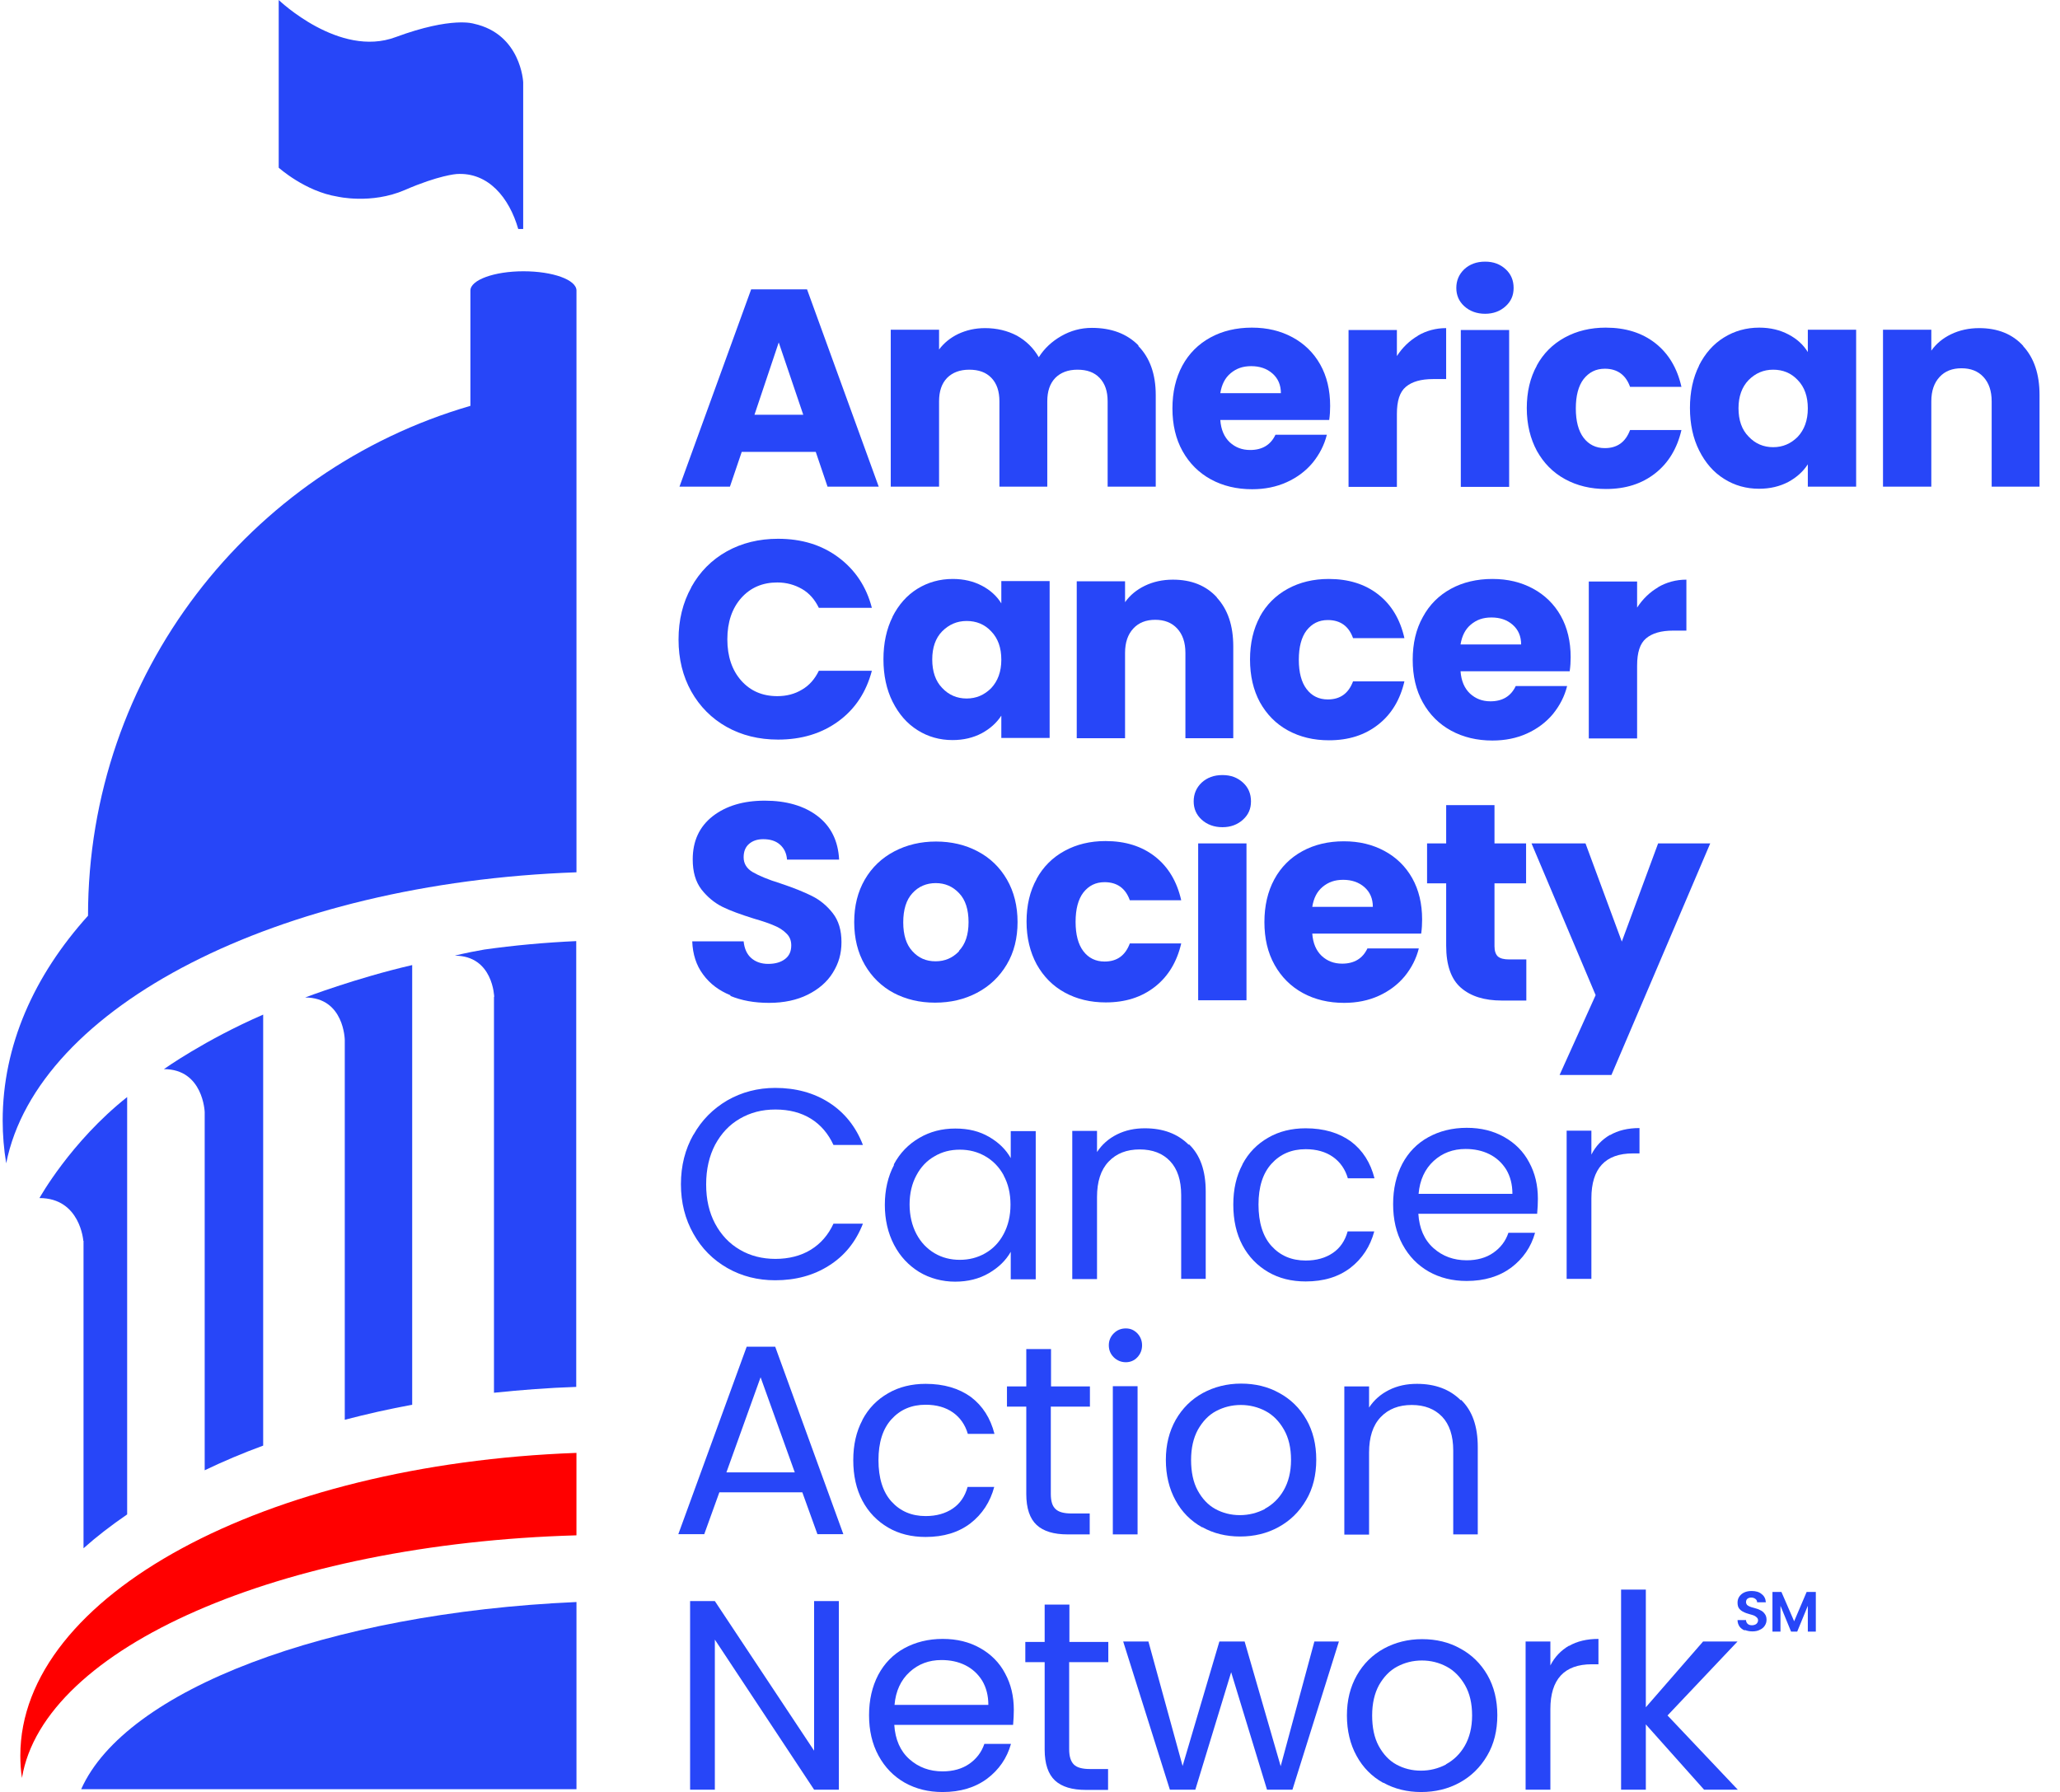 <svg width="77" height="67" viewBox="0 0 77 67" fill="none" xmlns="http://www.w3.org/2000/svg">
<g clip-path="url(#clip0_6805_47981)">
<path d="M19.556 8.56V3.073C19.556 3.073 19.477 1.273 17.714 0.887C17.714 0.887 16.904 0.606 14.789 1.387C12.683 2.177 10.418 0 10.418 0V6.269C10.418 6.269 11.405 7.156 12.612 7.349C12.612 7.349 13.872 7.647 15.132 7.103C16.401 6.55 17.062 6.506 17.062 6.506C18.252 6.427 19.036 7.393 19.371 8.56H19.556Z" fill="#2746F8"/>
<path d="M12.887 38.878V53.075C13.697 52.864 14.543 52.671 15.407 52.513V36.077C13.283 36.569 11.406 37.289 11.406 37.289C12.869 37.289 12.887 38.878 12.887 38.878Z" fill="#2746F8"/>
<path d="M18.464 37.262V52.065C19.468 51.96 20.491 51.881 21.539 51.846V35.181C20.367 35.234 19.222 35.339 18.102 35.497C17.345 35.629 17.001 35.726 17.001 35.726C18.437 35.726 18.473 37.271 18.473 37.271" fill="#2746F8"/>
<path d="M7.651 41.564V54.963C8.348 54.629 9.07 54.322 9.837 54.041V37.929C7.651 38.878 6.127 39.967 6.127 39.967C7.599 39.967 7.651 41.573 7.651 41.573" fill="#2746F8"/>
<path d="M3.122 46.385V57.878C3.616 57.439 4.162 57.017 4.753 56.613V41.011C2.638 42.688 1.475 44.787 1.475 44.787C2.999 44.787 3.114 46.385 3.114 46.385" fill="#2746F8"/>
<path d="M21.548 14.452V10.861C21.548 10.457 20.658 10.141 19.566 10.141C18.473 10.141 17.583 10.466 17.583 10.861V15.172C9.326 17.569 3.29 25.198 3.29 34.233C1.263 36.481 0.1 39.097 0.1 41.889C0.1 42.425 0.144 42.96 0.232 43.487C1.395 37.631 10.383 33.004 21.548 32.609V14.452Z" fill="#2746F8"/>
<path d="M21.547 54.313C9.924 54.734 0.76 59.642 0.76 65.63C0.76 65.911 0.777 66.192 0.821 66.464C1.623 61.592 10.488 57.711 21.547 57.395V54.313Z" fill="#FF0000"/>
<path d="M21.548 66.886V59.888C12.199 60.301 4.682 63.181 3.034 66.886H21.548Z" fill="#2746F8"/>
<path d="M30.025 15.505L29.108 12.801L28.201 15.505H30.025ZM30.492 16.893H27.725L27.284 18.192H25.398L28.077 10.817H30.166L32.845 18.192H30.932L30.492 16.893Z" fill="#2746F8"/>
<path d="M42.548 12.933C42.979 13.372 43.2 13.986 43.2 14.768V18.192H41.402V15.005C41.402 14.627 41.305 14.338 41.102 14.127C40.9 13.916 40.627 13.82 40.274 13.82C39.922 13.82 39.648 13.925 39.446 14.127C39.243 14.338 39.146 14.627 39.146 15.005V18.192H37.357V15.005C37.357 14.627 37.26 14.338 37.058 14.127C36.855 13.916 36.582 13.82 36.229 13.82C35.877 13.82 35.604 13.925 35.401 14.127C35.198 14.338 35.101 14.627 35.101 15.005V18.192H33.295V12.327H35.101V13.065C35.286 12.819 35.524 12.626 35.815 12.485C36.115 12.345 36.441 12.266 36.82 12.266C37.26 12.266 37.657 12.362 38.009 12.547C38.353 12.74 38.626 13.003 38.829 13.354C39.032 13.03 39.314 12.766 39.666 12.564C40.019 12.362 40.398 12.257 40.812 12.257C41.543 12.257 42.125 12.476 42.556 12.915" fill="#2746F8"/>
<path d="M47.878 14.698C47.878 14.39 47.772 14.145 47.56 13.96C47.349 13.776 47.085 13.688 46.767 13.688C46.45 13.688 46.212 13.776 46.001 13.951C45.789 14.127 45.666 14.373 45.613 14.698H47.869H47.878ZM49.693 15.699H45.613C45.639 16.067 45.763 16.34 45.966 16.533C46.177 16.726 46.424 16.822 46.732 16.822C47.182 16.822 47.499 16.629 47.675 16.252H49.596C49.499 16.638 49.323 16.98 49.067 17.297C48.812 17.604 48.486 17.85 48.098 18.025C47.71 18.201 47.279 18.289 46.803 18.289C46.23 18.289 45.71 18.166 45.261 17.92C44.811 17.674 44.459 17.323 44.203 16.866C43.948 16.41 43.824 15.874 43.824 15.268C43.824 14.662 43.948 14.127 44.194 13.67C44.441 13.214 44.794 12.863 45.243 12.617C45.692 12.371 46.212 12.248 46.794 12.248C47.376 12.248 47.869 12.371 48.31 12.608C48.75 12.845 49.103 13.188 49.349 13.627C49.596 14.066 49.719 14.584 49.719 15.172C49.719 15.339 49.711 15.514 49.684 15.699" fill="#2746F8"/>
<path d="M52.998 12.547C53.315 12.362 53.668 12.266 54.055 12.266V14.171H53.562C53.112 14.171 52.778 14.268 52.549 14.461C52.319 14.654 52.214 14.987 52.214 15.479V18.201H50.407V12.336H52.214V13.31C52.425 12.986 52.69 12.731 53.007 12.547" fill="#2746F8"/>
<path d="M56.41 18.201H54.603V12.336H56.41V18.201ZM54.735 11.449C54.532 11.265 54.435 11.036 54.435 10.764C54.435 10.492 54.532 10.255 54.735 10.062C54.938 9.877 55.193 9.781 55.511 9.781C55.828 9.781 56.075 9.877 56.277 10.062C56.48 10.246 56.577 10.483 56.577 10.764C56.577 11.045 56.48 11.265 56.277 11.449C56.075 11.633 55.819 11.73 55.511 11.73C55.202 11.73 54.938 11.633 54.735 11.449Z" fill="#2746F8"/>
<path d="M57.439 13.67C57.686 13.214 58.039 12.863 58.488 12.617C58.938 12.371 59.449 12.248 60.021 12.248C60.762 12.248 61.378 12.441 61.872 12.828C62.365 13.214 62.691 13.758 62.85 14.461H60.929C60.77 14.013 60.453 13.784 59.986 13.784C59.651 13.784 59.396 13.916 59.193 14.171C58.999 14.425 58.902 14.794 58.902 15.268C58.902 15.742 58.999 16.111 59.193 16.366C59.387 16.62 59.651 16.752 59.986 16.752C60.453 16.752 60.762 16.524 60.929 16.076H62.85C62.691 16.761 62.365 17.305 61.872 17.692C61.37 18.087 60.762 18.28 60.03 18.28C59.457 18.28 58.946 18.157 58.497 17.911C58.047 17.665 57.704 17.314 57.448 16.858C57.202 16.401 57.069 15.865 57.069 15.26C57.069 14.654 57.193 14.118 57.448 13.662" fill="#2746F8"/>
<path d="M67.195 14.206C66.948 13.943 66.64 13.82 66.279 13.82C65.917 13.82 65.618 13.951 65.362 14.206C65.115 14.461 64.983 14.812 64.983 15.26C64.983 15.707 65.107 16.067 65.362 16.322C65.609 16.585 65.917 16.717 66.279 16.717C66.64 16.717 66.939 16.585 67.195 16.331C67.442 16.067 67.574 15.716 67.574 15.268C67.574 14.821 67.451 14.469 67.195 14.206ZM63.503 13.67C63.732 13.214 64.04 12.863 64.437 12.617C64.834 12.371 65.274 12.248 65.759 12.248C66.173 12.248 66.534 12.336 66.851 12.503C67.169 12.669 67.407 12.889 67.574 13.161V12.327H69.38V18.192H67.574V17.358C67.398 17.63 67.151 17.85 66.843 18.017C66.525 18.183 66.164 18.271 65.75 18.271C65.274 18.271 64.833 18.148 64.446 17.902C64.049 17.657 63.741 17.297 63.512 16.84C63.282 16.383 63.168 15.848 63.168 15.251C63.168 14.654 63.282 14.118 63.512 13.662" fill="#2746F8"/>
<path d="M75.618 12.933C76.032 13.381 76.235 13.986 76.235 14.768V18.192H74.446V15.005C74.446 14.61 74.34 14.311 74.138 14.092C73.935 13.872 73.662 13.767 73.318 13.767C72.975 13.767 72.701 13.872 72.499 14.092C72.296 14.311 72.19 14.61 72.19 15.005V18.192H70.384V12.327H72.19V13.108C72.375 12.845 72.622 12.643 72.93 12.494C73.239 12.345 73.591 12.266 73.979 12.266C74.666 12.266 75.222 12.485 75.627 12.933" fill="#2746F8"/>
<path d="M25.839 21.95C26.156 21.379 26.597 20.931 27.161 20.615C27.725 20.299 28.368 20.141 29.082 20.141C29.963 20.141 30.712 20.369 31.338 20.835C31.963 21.3 32.386 21.932 32.589 22.723H30.607C30.457 22.415 30.254 22.178 29.981 22.02C29.708 21.862 29.399 21.774 29.055 21.774C28.5 21.774 28.051 21.968 27.707 22.354C27.364 22.74 27.187 23.258 27.187 23.899C27.187 24.54 27.364 25.058 27.707 25.444C28.051 25.831 28.5 26.024 29.055 26.024C29.399 26.024 29.708 25.945 29.981 25.778C30.254 25.62 30.457 25.383 30.607 25.076H32.589C32.378 25.875 31.963 26.507 31.338 26.963C30.712 27.42 29.963 27.648 29.082 27.648C28.368 27.648 27.725 27.49 27.161 27.174C26.597 26.858 26.156 26.41 25.839 25.848C25.522 25.278 25.363 24.637 25.363 23.908C25.363 23.179 25.522 22.529 25.839 21.959" fill="#2746F8"/>
<path d="M37.049 23.601C36.802 23.337 36.493 23.214 36.132 23.214C35.771 23.214 35.471 23.346 35.216 23.601C34.969 23.855 34.846 24.206 34.846 24.654C34.846 25.102 34.969 25.462 35.216 25.716C35.462 25.98 35.771 26.112 36.132 26.112C36.493 26.112 36.793 25.98 37.049 25.725C37.295 25.462 37.428 25.111 37.428 24.663C37.428 24.215 37.304 23.864 37.049 23.601ZM33.356 23.065C33.586 22.608 33.894 22.257 34.29 22.011C34.687 21.766 35.128 21.643 35.612 21.643C36.026 21.643 36.388 21.73 36.705 21.897C37.022 22.064 37.26 22.284 37.428 22.556V21.722H39.234V27.587H37.428V26.753C37.251 27.025 37.005 27.244 36.696 27.411C36.379 27.578 36.018 27.666 35.603 27.666C35.128 27.666 34.687 27.543 34.299 27.297C33.903 27.051 33.594 26.691 33.365 26.235C33.136 25.778 33.022 25.242 33.022 24.645C33.022 24.048 33.136 23.513 33.365 23.056" fill="#2746F8"/>
<path d="M45.481 22.336C45.896 22.784 46.098 23.39 46.098 24.171V27.596H44.309V24.408C44.309 24.013 44.204 23.715 44.001 23.495C43.798 23.276 43.525 23.17 43.181 23.17C42.838 23.17 42.565 23.276 42.362 23.495C42.159 23.715 42.053 24.013 42.053 24.408V27.596H40.247V21.73H42.053V22.512C42.239 22.248 42.485 22.047 42.794 21.897C43.102 21.748 43.455 21.669 43.842 21.669C44.53 21.669 45.085 21.889 45.49 22.336" fill="#2746F8"/>
<path d="M47.085 23.065C47.332 22.608 47.684 22.257 48.134 22.011C48.583 21.766 49.094 21.643 49.667 21.643C50.407 21.643 51.024 21.836 51.517 22.222C52.011 22.608 52.337 23.153 52.495 23.855H50.575C50.416 23.407 50.099 23.179 49.632 23.179C49.297 23.179 49.041 23.311 48.839 23.566C48.645 23.82 48.548 24.189 48.548 24.663C48.548 25.137 48.645 25.506 48.839 25.76C49.032 26.015 49.297 26.147 49.632 26.147C50.099 26.147 50.407 25.919 50.575 25.471H52.495C52.337 26.155 52.011 26.7 51.517 27.086C51.015 27.481 50.407 27.674 49.676 27.674C49.103 27.674 48.592 27.552 48.142 27.306C47.693 27.06 47.349 26.709 47.094 26.252C46.847 25.796 46.724 25.26 46.724 24.654C46.724 24.048 46.847 23.513 47.094 23.056" fill="#2746F8"/>
<path d="M56.858 24.092C56.858 23.785 56.752 23.539 56.541 23.355C56.33 23.17 56.065 23.083 55.748 23.083C55.431 23.083 55.193 23.17 54.981 23.346C54.77 23.522 54.646 23.767 54.593 24.092H56.849H56.858ZM58.673 25.093H54.593C54.62 25.462 54.743 25.734 54.946 25.927C55.157 26.12 55.404 26.217 55.713 26.217C56.162 26.217 56.479 26.024 56.656 25.646H58.577C58.48 26.033 58.303 26.375 58.048 26.691C57.792 26.998 57.466 27.244 57.078 27.42C56.691 27.596 56.259 27.683 55.783 27.683C55.21 27.683 54.691 27.56 54.241 27.314C53.792 27.069 53.439 26.718 53.184 26.261C52.928 25.804 52.805 25.269 52.805 24.663C52.805 24.057 52.928 23.522 53.184 23.065C53.43 22.608 53.783 22.257 54.232 22.011C54.682 21.766 55.202 21.643 55.783 21.643C56.365 21.643 56.858 21.766 57.299 22.003C57.739 22.24 58.092 22.582 58.339 23.021C58.585 23.46 58.709 23.978 58.709 24.566C58.709 24.733 58.7 24.909 58.673 25.093Z" fill="#2746F8"/>
<path d="M61.977 21.95C62.295 21.766 62.647 21.669 63.035 21.669V23.574H62.541C62.092 23.574 61.757 23.671 61.528 23.864C61.299 24.057 61.193 24.391 61.193 24.883V27.604H59.387V21.739H61.193V22.714C61.405 22.389 61.669 22.134 61.986 21.95" fill="#2746F8"/>
<path d="M27.311 37.209C26.88 37.034 26.536 36.779 26.28 36.428C26.025 36.086 25.893 35.673 25.875 35.19H27.796C27.823 35.462 27.919 35.673 28.078 35.813C28.237 35.954 28.448 36.033 28.712 36.033C28.977 36.033 29.188 35.972 29.347 35.849C29.506 35.726 29.576 35.559 29.576 35.339C29.576 35.155 29.514 35.006 29.391 34.892C29.268 34.769 29.118 34.672 28.942 34.602C28.765 34.523 28.51 34.435 28.175 34.339C27.699 34.189 27.303 34.049 27.003 33.9C26.703 33.75 26.439 33.531 26.219 33.25C25.998 32.96 25.893 32.591 25.893 32.126C25.893 31.441 26.139 30.905 26.642 30.51C27.144 30.124 27.787 29.931 28.589 29.931C29.391 29.931 30.061 30.124 30.563 30.51C31.065 30.897 31.33 31.441 31.365 32.135H29.418C29.4 31.898 29.312 31.713 29.153 31.573C28.994 31.432 28.783 31.371 28.527 31.371C28.307 31.371 28.131 31.432 27.999 31.547C27.866 31.661 27.796 31.827 27.796 32.047C27.796 32.284 27.911 32.468 28.131 32.6C28.36 32.732 28.704 32.881 29.188 33.03C29.664 33.188 30.052 33.346 30.352 33.496C30.651 33.645 30.907 33.856 31.127 34.136C31.347 34.417 31.453 34.778 31.453 35.217C31.453 35.656 31.347 36.016 31.127 36.367C30.916 36.709 30.598 36.981 30.193 37.183C29.788 37.385 29.303 37.49 28.748 37.49C28.193 37.49 27.717 37.403 27.294 37.227" fill="#2746F8"/>
<path d="M35.841 35.55C36.088 35.295 36.203 34.935 36.203 34.47C36.203 34.005 36.088 33.636 35.85 33.39C35.612 33.136 35.321 33.013 34.978 33.013C34.634 33.013 34.334 33.136 34.105 33.39C33.876 33.636 33.762 34.005 33.762 34.479C33.762 34.953 33.876 35.313 34.105 35.559C34.334 35.813 34.616 35.936 34.969 35.936C35.321 35.936 35.603 35.813 35.85 35.559M33.409 37.122C32.951 36.876 32.59 36.525 32.325 36.068C32.061 35.612 31.929 35.076 31.929 34.47C31.929 33.864 32.061 33.338 32.325 32.881C32.59 32.424 32.96 32.073 33.427 31.827C33.894 31.582 34.414 31.459 34.986 31.459C35.559 31.459 36.088 31.582 36.546 31.827C37.013 32.073 37.375 32.424 37.639 32.881C37.903 33.338 38.035 33.873 38.035 34.47C38.035 35.067 37.903 35.603 37.63 36.059C37.357 36.516 36.987 36.867 36.52 37.113C36.053 37.359 35.533 37.482 34.951 37.482C34.37 37.482 33.859 37.359 33.392 37.113" fill="#2746F8"/>
<path d="M38.741 32.864C38.988 32.407 39.34 32.056 39.79 31.81C40.239 31.564 40.75 31.441 41.323 31.441C42.063 31.441 42.68 31.634 43.174 32.021C43.667 32.407 43.993 32.951 44.152 33.654H42.231C42.072 33.206 41.755 32.978 41.288 32.978C40.953 32.978 40.697 33.109 40.495 33.364C40.301 33.618 40.204 33.987 40.204 34.461C40.204 34.935 40.301 35.304 40.495 35.559C40.689 35.813 40.953 35.945 41.288 35.945C41.755 35.945 42.063 35.717 42.231 35.269H44.152C43.993 35.954 43.667 36.498 43.174 36.885C42.671 37.28 42.063 37.473 41.332 37.473C40.759 37.473 40.248 37.35 39.799 37.104C39.349 36.858 39.006 36.507 38.75 36.051C38.503 35.594 38.371 35.059 38.371 34.453C38.371 33.847 38.495 33.311 38.75 32.855" fill="#2746F8"/>
<path d="M46.592 37.394H44.786V31.529H46.592V37.394ZM44.918 30.642C44.715 30.458 44.618 30.229 44.618 29.957C44.618 29.685 44.715 29.448 44.918 29.255C45.12 29.07 45.376 28.974 45.693 28.974C46.011 28.974 46.257 29.07 46.46 29.255C46.663 29.439 46.76 29.676 46.76 29.957C46.76 30.238 46.663 30.458 46.46 30.642C46.257 30.826 46.002 30.923 45.693 30.923C45.385 30.923 45.12 30.826 44.918 30.642Z" fill="#2746F8"/>
<path d="M51.315 33.9C51.315 33.592 51.209 33.346 50.998 33.162C50.786 32.978 50.522 32.89 50.205 32.89C49.888 32.89 49.65 32.978 49.438 33.153C49.227 33.329 49.103 33.575 49.051 33.9H51.306H51.315ZM53.131 34.9H49.051C49.077 35.269 49.2 35.541 49.403 35.734C49.614 35.928 49.861 36.024 50.17 36.024C50.619 36.024 50.936 35.831 51.113 35.454H53.034C52.937 35.84 52.761 36.182 52.505 36.498C52.249 36.806 51.923 37.051 51.536 37.227C51.148 37.403 50.716 37.49 50.24 37.49C49.667 37.49 49.148 37.368 48.698 37.122C48.249 36.876 47.896 36.525 47.641 36.068C47.385 35.612 47.262 35.076 47.262 34.47C47.262 33.864 47.385 33.329 47.632 32.872C47.879 32.416 48.231 32.065 48.681 31.819C49.13 31.573 49.65 31.45 50.231 31.45C50.813 31.45 51.306 31.573 51.747 31.81C52.188 32.047 52.54 32.389 52.787 32.828C53.034 33.267 53.157 33.785 53.157 34.374C53.157 34.54 53.148 34.716 53.122 34.9" fill="#2746F8"/>
<path d="M57.052 35.875V37.403H56.135C55.483 37.403 54.972 37.245 54.602 36.92C54.241 36.604 54.056 36.077 54.056 35.357V33.022H53.342V31.529H54.056V30.098H55.862V31.529H57.043V33.022H55.862V35.374C55.862 35.55 55.906 35.673 55.985 35.752C56.074 35.831 56.215 35.866 56.408 35.866H57.052V35.875Z" fill="#2746F8"/>
<path d="M63.926 31.529L60.233 40.186H58.295L59.643 37.201L57.246 31.529H59.264L60.621 35.199L61.978 31.529H63.926Z" fill="#2746F8"/>
<path d="M25.919 42.425C26.228 41.872 26.651 41.45 27.188 41.134C27.726 40.827 28.325 40.669 28.977 40.669C29.744 40.669 30.422 40.853 30.995 41.222C31.568 41.591 31.991 42.118 32.255 42.802H31.154C30.96 42.381 30.678 42.047 30.308 41.819C29.938 41.591 29.497 41.477 28.986 41.477C28.475 41.477 28.052 41.591 27.655 41.819C27.259 42.047 26.959 42.372 26.73 42.794C26.51 43.215 26.395 43.707 26.395 44.277C26.395 44.848 26.51 45.331 26.73 45.744C26.95 46.156 27.259 46.49 27.655 46.718C28.043 46.947 28.492 47.061 28.986 47.061C29.479 47.061 29.938 46.947 30.308 46.718C30.678 46.49 30.96 46.165 31.154 45.744H32.255C31.991 46.42 31.576 46.938 30.995 47.306C30.422 47.675 29.744 47.86 28.977 47.86C28.325 47.86 27.726 47.71 27.188 47.403C26.651 47.096 26.228 46.674 25.919 46.121C25.611 45.577 25.452 44.962 25.452 44.269C25.452 43.575 25.611 42.96 25.919 42.416" fill="#2746F8"/>
<path d="M37.516 43.935C37.348 43.628 37.119 43.391 36.828 43.224C36.537 43.057 36.229 42.978 35.877 42.978C35.524 42.978 35.216 43.057 34.934 43.224C34.652 43.382 34.422 43.619 34.255 43.935C34.088 44.242 33.999 44.611 33.999 45.024C33.999 45.436 34.088 45.814 34.255 46.13C34.422 46.446 34.652 46.683 34.934 46.85C35.216 47.017 35.533 47.096 35.877 47.096C36.22 47.096 36.537 47.017 36.828 46.85C37.119 46.683 37.348 46.446 37.516 46.13C37.683 45.814 37.771 45.454 37.771 45.032C37.771 44.611 37.683 44.251 37.516 43.944M33.409 43.531C33.638 43.101 33.955 42.776 34.361 42.539C34.766 42.302 35.207 42.188 35.709 42.188C36.211 42.188 36.617 42.293 36.978 42.504C37.339 42.715 37.604 42.978 37.78 43.294V42.284H38.714V47.825H37.78V46.797C37.595 47.122 37.322 47.386 36.96 47.596C36.599 47.807 36.176 47.912 35.7 47.912C35.224 47.912 34.757 47.789 34.361 47.552C33.964 47.306 33.647 46.973 33.418 46.534C33.189 46.095 33.074 45.594 33.074 45.041C33.074 44.488 33.189 43.979 33.418 43.549" fill="#2746F8"/>
<path d="M44.442 42.776C44.865 43.18 45.068 43.768 45.068 44.541V47.807H44.151V44.672C44.151 44.119 44.01 43.698 43.737 43.408C43.464 43.118 43.085 42.969 42.6 42.969C42.116 42.969 41.728 43.118 41.437 43.426C41.146 43.733 41.005 44.172 41.005 44.752V47.816H40.08V42.276H41.005V43.066C41.19 42.785 41.437 42.565 41.754 42.407C42.072 42.249 42.415 42.179 42.794 42.179C43.473 42.179 44.019 42.381 44.433 42.794" fill="#2746F8"/>
<path d="M46.442 43.522C46.671 43.092 46.989 42.767 47.403 42.53C47.808 42.293 48.284 42.179 48.804 42.179C49.483 42.179 50.046 42.346 50.496 42.671C50.937 43.004 51.227 43.461 51.377 44.049H50.381C50.284 43.715 50.099 43.443 49.826 43.25C49.553 43.057 49.209 42.96 48.804 42.96C48.275 42.96 47.852 43.145 47.526 43.505C47.2 43.865 47.041 44.374 47.041 45.032C47.041 45.691 47.2 46.218 47.526 46.578C47.852 46.938 48.275 47.122 48.804 47.122C49.209 47.122 49.544 47.026 49.817 46.841C50.09 46.657 50.276 46.385 50.373 46.033H51.368C51.218 46.595 50.919 47.052 50.478 47.394C50.029 47.737 49.474 47.904 48.804 47.904C48.275 47.904 47.808 47.789 47.403 47.552C46.998 47.315 46.671 46.982 46.442 46.551C46.213 46.121 46.099 45.612 46.099 45.032C46.099 44.453 46.213 43.961 46.442 43.531" fill="#2746F8"/>
<path d="M56.303 43.724C56.144 43.47 55.933 43.276 55.669 43.145C55.404 43.013 55.105 42.952 54.779 42.952C54.312 42.952 53.915 43.101 53.589 43.399C53.263 43.698 53.069 44.111 53.025 44.629H56.532C56.532 44.277 56.453 43.979 56.303 43.724ZM57.457 45.375H53.016C53.051 45.919 53.236 46.349 53.58 46.657C53.924 46.964 54.338 47.113 54.823 47.113C55.219 47.113 55.554 47.017 55.818 46.832C56.083 46.648 56.277 46.402 56.382 46.086H57.378C57.228 46.622 56.929 47.052 56.488 47.386C56.039 47.719 55.483 47.886 54.823 47.886C54.294 47.886 53.827 47.772 53.404 47.535C52.99 47.298 52.664 46.964 52.426 46.525C52.188 46.086 52.073 45.586 52.073 45.015C52.073 44.444 52.188 43.944 52.417 43.505C52.646 43.075 52.972 42.741 53.386 42.513C53.8 42.284 54.285 42.161 54.823 42.161C55.36 42.161 55.818 42.276 56.224 42.504C56.629 42.732 56.946 43.048 57.158 43.452C57.378 43.856 57.484 44.304 57.484 44.813C57.484 44.989 57.475 45.173 57.457 45.366" fill="#2746F8"/>
<path d="M60.18 42.434C60.48 42.258 60.85 42.17 61.282 42.17V43.118H61.035C60.004 43.118 59.484 43.68 59.484 44.795V47.807H58.559V42.267H59.484V43.162C59.642 42.846 59.88 42.6 60.18 42.425" fill="#2746F8"/>
<path d="M29.708 55.042L28.43 51.486L27.152 55.042H29.708ZM29.972 55.788H26.888L26.324 57.351H25.355L27.91 50.344H28.976L31.523 57.351H30.554L29.99 55.788H29.972Z" fill="#2746F8"/>
<path d="M32.237 53.075C32.466 52.645 32.784 52.32 33.198 52.083C33.603 51.846 34.079 51.732 34.599 51.732C35.277 51.732 35.841 51.898 36.291 52.223C36.731 52.557 37.022 53.014 37.172 53.602H36.176C36.079 53.268 35.894 52.996 35.621 52.803C35.348 52.61 35.004 52.513 34.599 52.513C34.07 52.513 33.647 52.697 33.321 53.057C32.995 53.417 32.836 53.927 32.836 54.585C32.836 55.244 32.995 55.77 33.321 56.13C33.647 56.49 34.07 56.675 34.599 56.675C35.004 56.675 35.339 56.578 35.612 56.394C35.885 56.209 36.071 55.937 36.167 55.586H37.163C37.013 56.148 36.714 56.605 36.273 56.947C35.824 57.289 35.269 57.456 34.599 57.456C34.07 57.456 33.603 57.342 33.198 57.105C32.792 56.868 32.466 56.534 32.237 56.104C32.008 55.674 31.894 55.165 31.894 54.585C31.894 54.006 32.008 53.514 32.237 53.084" fill="#2746F8"/>
<path d="M39.278 52.575V55.841C39.278 56.113 39.331 56.297 39.454 56.411C39.569 56.526 39.771 56.578 40.053 56.578H40.732V57.36H39.903C39.392 57.36 39.005 57.245 38.749 57.008C38.493 56.771 38.361 56.385 38.361 55.849V52.583H37.639V51.828H38.361V50.432H39.286V51.828H40.74V52.583H39.286L39.278 52.575Z" fill="#2746F8"/>
<path d="M42.521 57.36H41.596V51.819H42.521V57.36ZM41.631 50.739C41.508 50.617 41.446 50.467 41.446 50.292C41.446 50.116 41.508 49.967 41.631 49.844C41.755 49.721 41.904 49.66 42.081 49.66C42.257 49.66 42.389 49.721 42.513 49.844C42.627 49.967 42.689 50.116 42.689 50.292C42.689 50.467 42.627 50.617 42.513 50.739C42.398 50.862 42.248 50.924 42.081 50.924C41.913 50.924 41.755 50.862 41.631 50.739Z" fill="#2746F8"/>
<path d="M47.279 56.403C47.57 56.245 47.808 56.016 47.984 55.709C48.16 55.402 48.257 55.024 48.257 54.576C48.257 54.129 48.169 53.751 47.993 53.444C47.817 53.136 47.588 52.899 47.306 52.75C47.024 52.601 46.715 52.522 46.38 52.522C46.045 52.522 45.737 52.601 45.455 52.75C45.173 52.899 44.953 53.136 44.777 53.444C44.609 53.751 44.521 54.129 44.521 54.576C44.521 55.024 44.6 55.41 44.768 55.718C44.935 56.025 45.156 56.262 45.429 56.411C45.702 56.561 46.01 56.64 46.345 56.64C46.68 56.64 46.988 56.561 47.279 56.411M44.935 57.096C44.512 56.859 44.177 56.526 43.939 56.087C43.702 55.656 43.578 55.147 43.578 54.576C43.578 54.006 43.702 53.514 43.948 53.075C44.195 52.645 44.53 52.311 44.962 52.074C45.385 51.846 45.861 51.723 46.389 51.723C46.918 51.723 47.394 51.837 47.817 52.074C48.24 52.302 48.583 52.636 48.83 53.066C49.077 53.496 49.2 53.997 49.2 54.568C49.2 55.138 49.077 55.648 48.821 56.078C48.566 56.517 48.222 56.85 47.79 57.087C47.358 57.325 46.874 57.439 46.354 57.439C45.834 57.439 45.358 57.325 44.935 57.087" fill="#2746F8"/>
<path d="M54.611 52.329C55.034 52.733 55.237 53.321 55.237 54.093V57.36H54.32V54.225C54.32 53.672 54.179 53.251 53.906 52.961C53.624 52.671 53.254 52.522 52.769 52.522C52.285 52.522 51.897 52.671 51.606 52.978C51.315 53.286 51.174 53.725 51.174 54.304V57.368H50.249V51.828H51.174V52.618C51.359 52.337 51.606 52.118 51.923 51.96C52.241 51.802 52.584 51.732 52.963 51.732C53.642 51.732 54.188 51.934 54.602 52.346" fill="#2746F8"/>
<path d="M31.355 66.903H30.43L26.72 61.293V66.903H25.795V59.853H26.72L30.43 65.446V59.853H31.355V66.903Z" fill="#2746F8"/>
<path d="M36.714 62.83C36.556 62.575 36.344 62.382 36.08 62.25C35.815 62.118 35.516 62.057 35.19 62.057C34.723 62.057 34.326 62.206 34 62.505C33.674 62.803 33.48 63.216 33.436 63.734H36.943C36.943 63.383 36.864 63.084 36.714 62.83ZM37.869 64.48H33.427C33.462 65.025 33.648 65.455 33.991 65.762C34.335 66.069 34.749 66.219 35.234 66.219C35.63 66.219 35.965 66.122 36.23 65.938C36.494 65.753 36.688 65.507 36.794 65.191H37.789C37.639 65.727 37.34 66.157 36.899 66.491C36.45 66.824 35.895 66.991 35.234 66.991C34.705 66.991 34.238 66.877 33.815 66.64C33.401 66.403 33.075 66.069 32.837 65.63C32.599 65.191 32.484 64.691 32.484 64.12C32.484 63.55 32.599 63.049 32.828 62.61C33.057 62.18 33.383 61.846 33.797 61.618C34.212 61.39 34.696 61.267 35.234 61.267C35.771 61.267 36.23 61.381 36.635 61.609C37.04 61.837 37.358 62.153 37.569 62.557C37.789 62.961 37.895 63.409 37.895 63.918C37.895 64.094 37.886 64.278 37.869 64.471" fill="#2746F8"/>
<path d="M39.964 62.127V65.393C39.964 65.665 40.026 65.85 40.141 65.964C40.255 66.078 40.458 66.131 40.74 66.131H41.418V66.912H40.59C40.079 66.912 39.691 66.798 39.435 66.561C39.18 66.324 39.048 65.938 39.048 65.402V62.136H38.325V61.381H39.048V59.985H39.973V61.381H41.427V62.136H39.973L39.964 62.127Z" fill="#2746F8"/>
<path d="M50.047 61.363L48.31 66.903H47.359L46.019 62.513L44.68 66.903H43.728L41.983 61.363H42.926L44.204 66.017L45.579 61.363H46.522L47.87 66.025L49.13 61.363H50.047Z" fill="#2746F8"/>
<path d="M54.047 65.955C54.338 65.797 54.575 65.569 54.752 65.262C54.928 64.954 55.025 64.577 55.025 64.129C55.025 63.681 54.937 63.304 54.761 62.996C54.584 62.689 54.355 62.452 54.073 62.303C53.791 62.153 53.483 62.074 53.148 62.074C52.813 62.074 52.505 62.153 52.223 62.303C51.941 62.452 51.72 62.689 51.544 62.996C51.377 63.304 51.289 63.681 51.289 64.129C51.289 64.577 51.368 64.963 51.535 65.27C51.703 65.578 51.923 65.815 52.196 65.964C52.469 66.113 52.778 66.192 53.113 66.192C53.448 66.192 53.756 66.113 54.047 65.964M51.703 66.649C51.28 66.412 50.945 66.078 50.707 65.639C50.469 65.209 50.346 64.7 50.346 64.129C50.346 63.558 50.469 63.067 50.716 62.628C50.962 62.197 51.297 61.864 51.729 61.627C52.152 61.398 52.628 61.276 53.157 61.276C53.685 61.276 54.161 61.39 54.584 61.627C55.007 61.855 55.351 62.189 55.598 62.619C55.844 63.049 55.968 63.55 55.968 64.12C55.968 64.691 55.844 65.2 55.589 65.63C55.333 66.069 54.99 66.403 54.558 66.64C54.126 66.877 53.641 66.991 53.121 66.991C52.602 66.991 52.126 66.877 51.703 66.64" fill="#2746F8"/>
<path d="M58.647 61.53C58.946 61.355 59.316 61.267 59.748 61.267V62.215H59.502C58.471 62.215 57.951 62.777 57.951 63.892V66.903H57.025V61.363H57.951V62.259C58.109 61.943 58.347 61.697 58.647 61.521" fill="#2746F8"/>
<path d="M63.696 66.903L61.519 64.463V66.903H60.594V59.423H61.519V63.822L63.66 61.363H64.947L62.33 64.129L64.956 66.903H63.696Z" fill="#2746F8"/>
<path d="M65.212 60.951C65.132 60.916 65.062 60.863 65.018 60.801C64.974 60.731 64.947 60.652 64.947 60.564H65.264C65.264 60.626 65.291 60.67 65.326 60.705C65.361 60.74 65.423 60.757 65.485 60.757C65.546 60.757 65.608 60.74 65.652 60.705C65.688 60.67 65.714 60.626 65.714 60.573C65.714 60.529 65.696 60.494 65.67 60.468C65.643 60.441 65.608 60.415 65.573 60.398C65.529 60.38 65.476 60.362 65.406 60.345C65.309 60.318 65.229 60.292 65.168 60.257C65.106 60.231 65.053 60.187 65.009 60.134C64.965 60.081 64.947 60.002 64.947 59.906C64.947 59.818 64.974 59.739 65.018 59.678C65.062 59.616 65.124 59.563 65.203 59.528C65.282 59.493 65.37 59.476 65.476 59.476C65.626 59.476 65.758 59.511 65.846 59.59C65.943 59.66 65.996 59.765 66.005 59.897H65.679C65.679 59.844 65.652 59.8 65.617 59.774C65.573 59.739 65.52 59.721 65.458 59.721C65.397 59.721 65.353 59.739 65.317 59.765C65.282 59.792 65.264 59.836 65.264 59.897C65.264 59.932 65.282 59.967 65.3 59.994C65.326 60.02 65.361 60.038 65.397 60.055C65.432 60.073 65.494 60.09 65.564 60.108C65.661 60.134 65.74 60.16 65.802 60.196C65.864 60.222 65.917 60.266 65.961 60.327C66.005 60.38 66.031 60.459 66.031 60.547C66.031 60.626 66.013 60.696 65.969 60.766C65.925 60.837 65.864 60.889 65.784 60.924C65.705 60.968 65.608 60.986 65.502 60.986C65.397 60.986 65.309 60.968 65.22 60.933" fill="#2746F8"/>
<path d="M67.873 59.511V60.995H67.574V60.029L67.177 60.995H66.948L66.552 60.029V60.995H66.252V59.511H66.587L67.063 60.608L67.53 59.511H67.873Z" fill="#2746F8"/>
</g>
<defs>
<clipPath id="clip0_6805_47981">
<rect width="76.136" height="67" fill="white" transform="translate(0.099)"/>
</clipPath>
</defs>
</svg>
